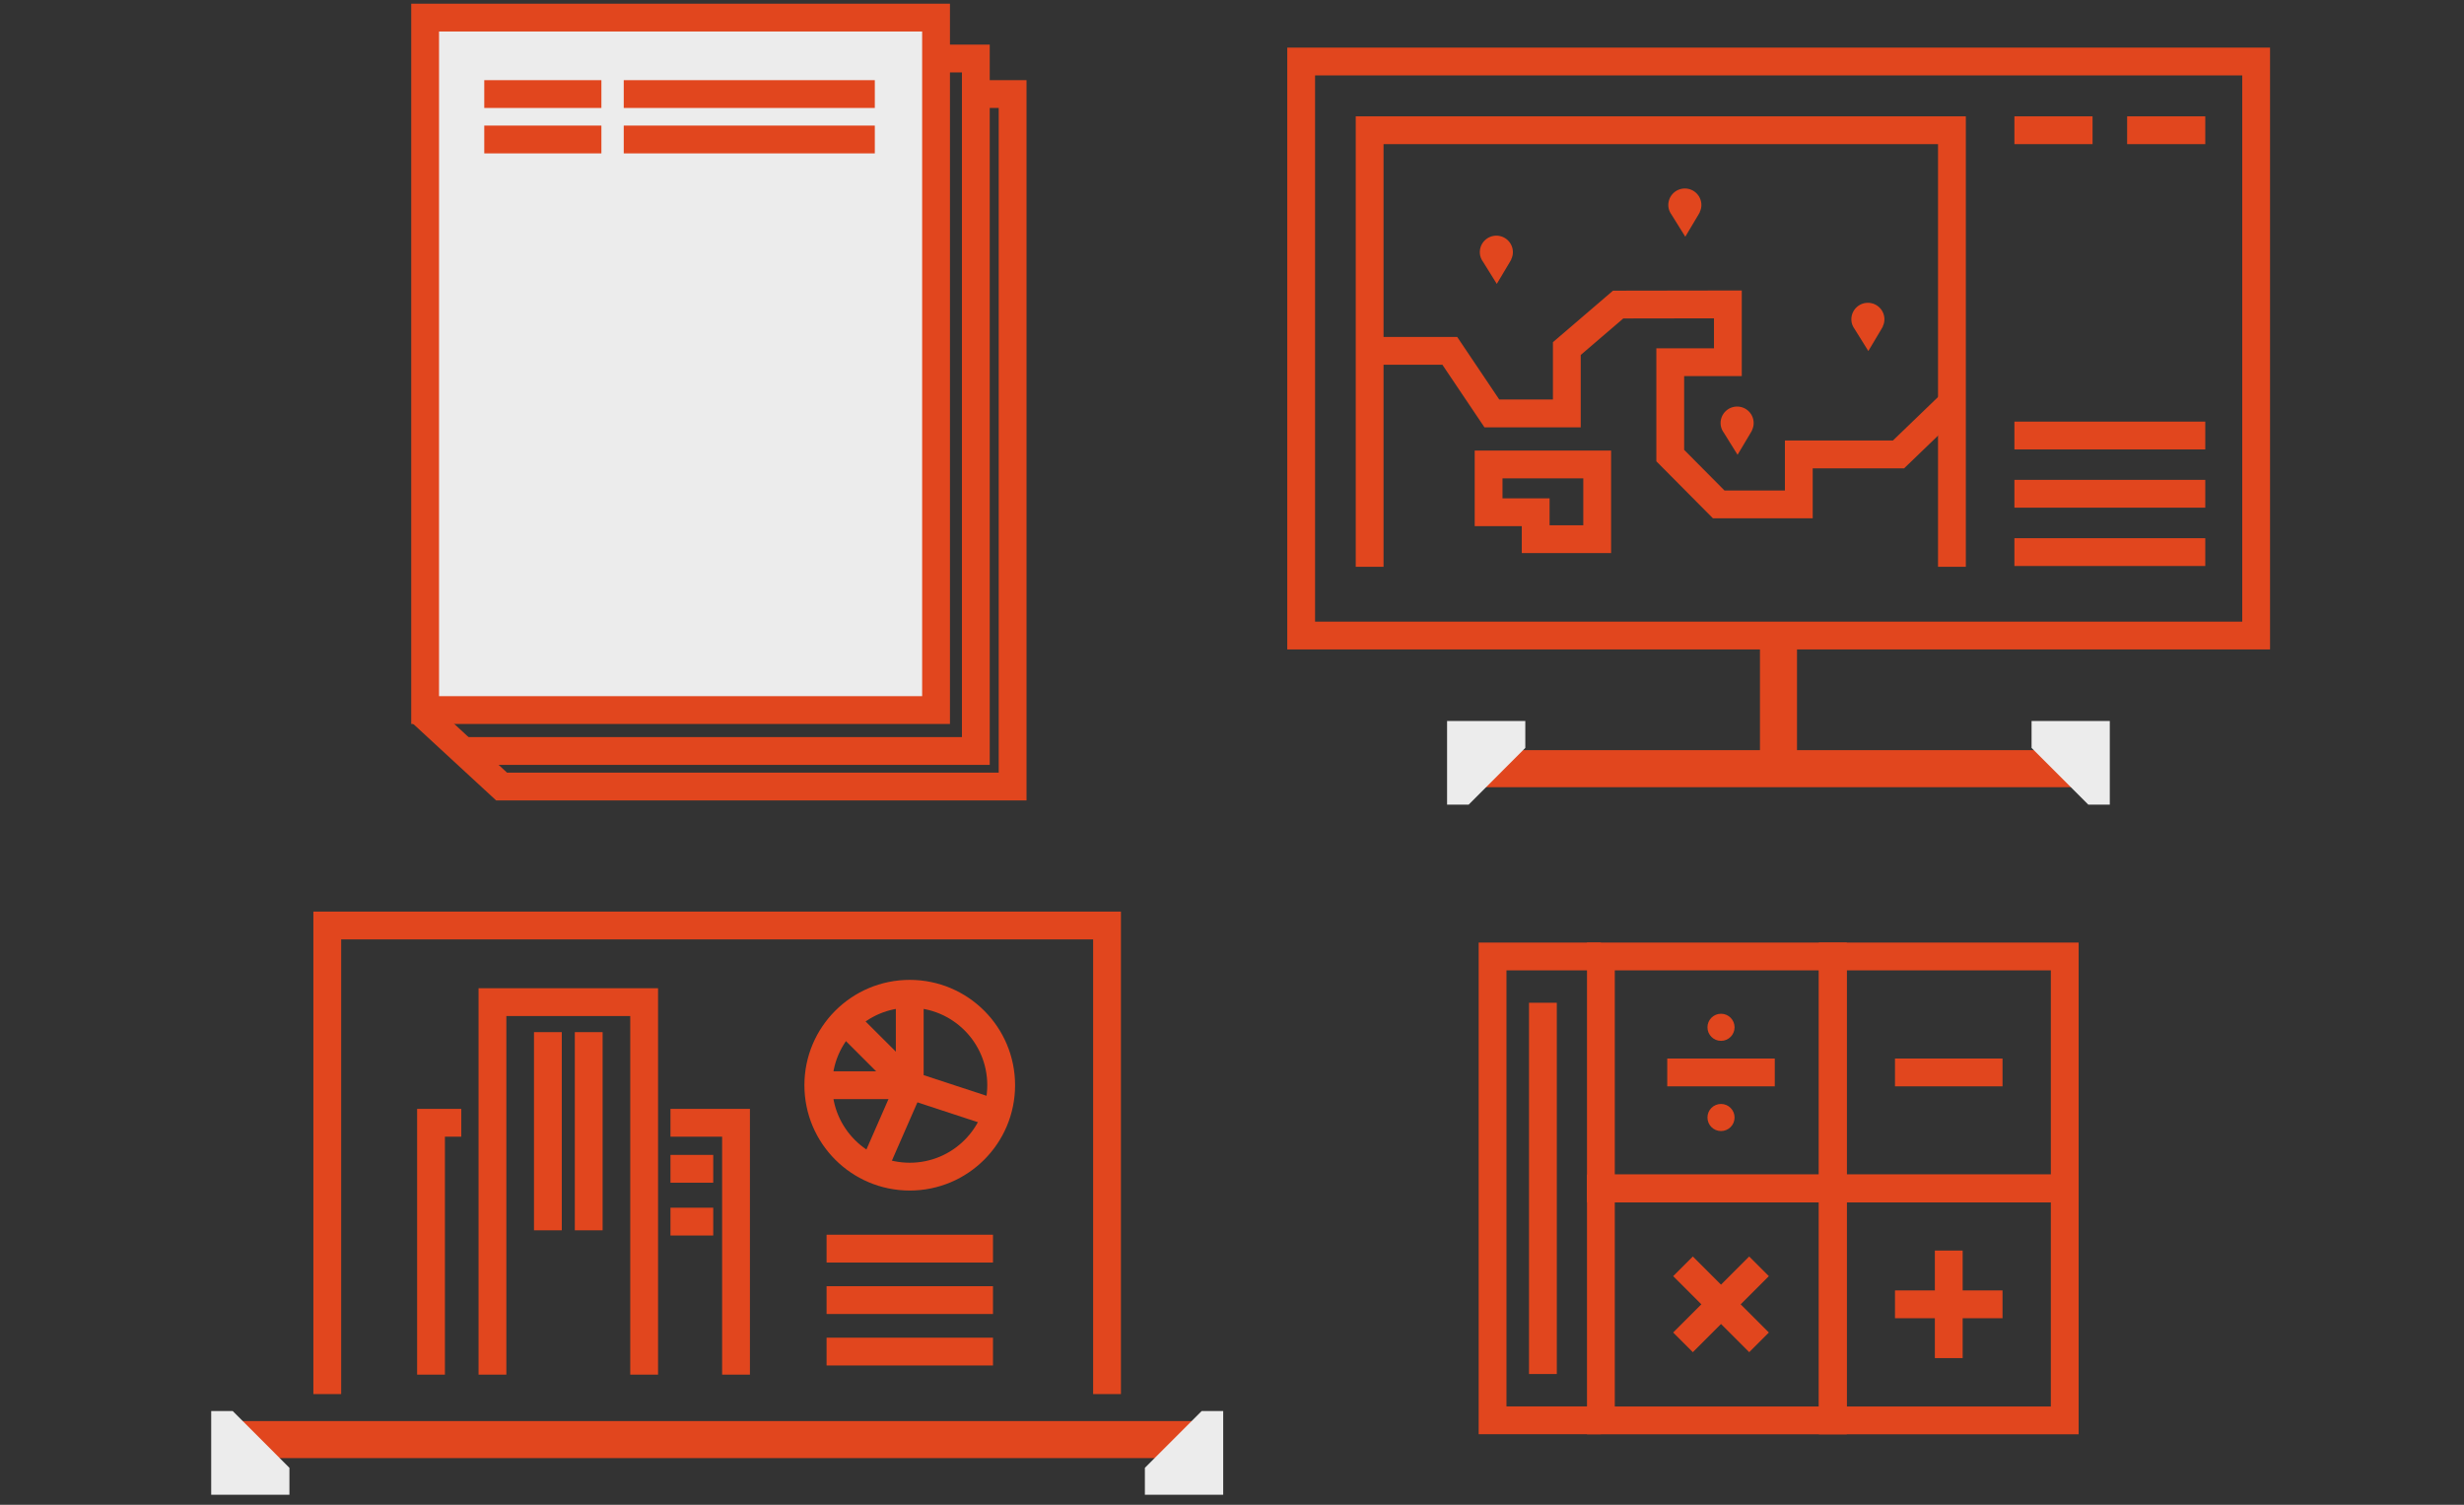 <svg width="280" height="171" viewBox="0 0 280 171" fill="none" xmlns="http://www.w3.org/2000/svg">
<rect x="0" y="0" width="280" height="171" fill="#333333" stroke="none"/>
<path d="M213.95 37.09C214.07 36.85 214.14 36.58 214.14 36.29C214.14 35.25 213.3 34.41 212.26 34.41C211.22 34.41 210.38 35.25 210.38 36.29C210.38 36.58 210.45 36.85 210.57 37.09L210.66 37.25C210.66 37.25 210.71 37.33 210.74 37.37L212.31 39.89L213.83 37.34C213.83 37.34 213.83 37.33 213.84 37.32L213.97 37.09H213.95Z" fill="#E1461E"/>
<path d="M199.09 48.88C199.21 48.64 199.28 48.37 199.28 48.08C199.28 47.04 198.44 46.2 197.4 46.2C196.36 46.2 195.52 47.04 195.52 48.08C195.52 48.37 195.59 48.64 195.71 48.88L195.8 49.04C195.8 49.04 195.85 49.12 195.88 49.16L197.45 51.68L198.97 49.13C198.97 49.13 198.97 49.12 198.98 49.11L199.11 48.88H199.09Z" fill="#E1461E"/>
<path d="M171.73 29.46C171.85 29.22 171.92 28.95 171.92 28.66C171.92 27.62 171.08 26.78 170.04 26.78C169 26.78 168.16 27.62 168.16 28.66C168.16 28.95 168.23 29.22 168.35 29.46L168.44 29.62C168.44 29.62 168.49 29.7 168.52 29.74L170.09 32.26L171.61 29.71C171.61 29.71 171.61 29.7 171.62 29.69L171.75 29.46H171.73Z" fill="#E1461E"/>
<path d="M193.15 24.1C193.27 23.86 193.34 23.59 193.34 23.3C193.34 22.26 192.5 21.42 191.46 21.42C190.42 21.42 189.58 22.26 189.58 23.3C189.58 23.59 189.65 23.86 189.77 24.1L189.86 24.26C189.86 24.26 189.91 24.34 189.94 24.38L191.51 26.9L193.03 24.35C193.03 24.35 193.03 24.34 193.04 24.33L193.17 24.1H193.15Z" fill="#E1461E"/>
<path d="M155.64 64.41V14.8H221.81V64.41" stroke="#E1461E" stroke-width="3.16" stroke-miterlimit="90"/>
<path d="M155.35 39.87H164.75L169.53 46.98H178.05V39.61L183.88 34.61L196.35 34.59V41.16H189.8V51.77L195.31 57.32H204.41V51.64H215.74L222.1 45.51" stroke="#E1461E" stroke-width="3.16" stroke-miterlimit="90"/>
<path d="M169.16 58.21V52.78H181.5V61.27H174.51V58.21H169.16Z" stroke="#E1461E" stroke-width="3.16" stroke-miterlimit="90"/>
<path d="M93.93 147.74H112.84" stroke="#E1461E" stroke-width="3.16" stroke-miterlimit="90"/>
<path d="M93.93 153.59H112.84" stroke="#E1461E" stroke-width="3.16" stroke-miterlimit="90"/>
<path d="M93.93 141.89H112.84" stroke="#E1461E" stroke-width="3.16" stroke-miterlimit="90"/>
<path d="M103.38 133.71C109.118 133.71 113.77 129.058 113.77 123.32C113.77 117.582 109.118 112.93 103.38 112.93C97.642 112.93 92.99 117.582 92.99 123.32C92.99 129.058 97.642 133.71 103.38 133.71Z" stroke="#E1461E" stroke-width="3.16" stroke-miterlimit="90"/>
<path d="M103.38 112.93V123.32L113.25 126.56" stroke="#E1461E" stroke-width="3.16" stroke-miterlimit="90"/>
<path d="M103.38 123.32L99.09 133.12" stroke="#E1461E" stroke-width="3.16" stroke-miterlimit="90"/>
<path d="M103.38 123.32H92.99" stroke="#E1461E" stroke-width="3.16" stroke-miterlimit="90"/>
<path d="M103.38 123.32L96.03 115.98" stroke="#E1461E" stroke-width="3.16" stroke-miterlimit="90"/>
<path d="M73.2 156.21V113.88H55.96V156.21" stroke="#E1461E" stroke-width="3.16" stroke-miterlimit="10"/>
<path d="M76.19 127.59H83.64V156.21" stroke="#E1461E" stroke-width="3.16" stroke-miterlimit="10"/>
<path d="M52.42 127.59H48.98V156.21" stroke="#E1461E" stroke-width="3.16" stroke-miterlimit="10"/>
<path d="M62.26 139.81V117.29" stroke="#E1461E" stroke-width="3.16" stroke-miterlimit="10"/>
<path d="M66.9 139.81V117.29" stroke="#E1461E" stroke-width="3.16" stroke-miterlimit="10"/>
<path d="M76.19 132.82H81.05" stroke="#E1461E" stroke-width="3.16" stroke-miterlimit="10"/>
<path d="M76.19 138.82H81.05" stroke="#E1461E" stroke-width="3.16" stroke-miterlimit="10"/>
<path d="M47.93 81.01L57 89.38H115.07V10.69H111.03" stroke="#E1461E" stroke-width="3.16" stroke-miterlimit="90"/>
<path d="M52.96 85.34H110.89V6.65H106.37" stroke="#E1461E" stroke-width="3.16" stroke-miterlimit="90"/>
<path d="M106.37 2H48.31V80.69H106.37V2Z" fill="#ECECEC" stroke="#E1461E" stroke-width="3.16" stroke-miterlimit="90"/>
<path d="M99.41 10.69H70.88" stroke="#E1461E" stroke-width="3.16" stroke-miterlimit="90"/>
<path d="M99.41 15.85H70.88" stroke="#E1461E" stroke-width="3.16" stroke-miterlimit="90"/>
<path d="M68.34 10.69H55.03" stroke="#E1461E" stroke-width="3.16" stroke-miterlimit="90"/>
<path d="M68.34 15.85H55.03" stroke="#E1461E" stroke-width="3.16" stroke-miterlimit="90"/>
<path d="M208.28 108.69H181.92V135.05H208.28V108.69Z" stroke="#E1461E" stroke-width="3.16" stroke-miterlimit="90"/>
<path d="M234.63 108.69H208.27V135.05H234.63V108.69Z" stroke="#E1461E" stroke-width="3.16" stroke-miterlimit="90"/>
<path d="M208.28 135.05H181.92V161.41H208.28V135.05Z" stroke="#E1461E" stroke-width="3.16" stroke-miterlimit="90"/>
<path d="M234.63 135.05H208.27V161.41H234.63V135.05Z" stroke="#E1461E" stroke-width="3.16" stroke-miterlimit="90"/>
<path d="M181.92 108.69H169.61V161.4H181.92" stroke="#E1461E" stroke-width="3.16" stroke-miterlimit="90"/>
<path d="M175.33 113.95V156.14" stroke="#E1461E" stroke-width="3.16" stroke-miterlimit="90"/>
<path d="M189.46 121.87H201.68" stroke="#E1461E" stroke-width="3.16" stroke-miterlimit="90"/>
<path d="M215.34 148.22H227.56" stroke="#E1461E" stroke-width="3.16" stroke-miterlimit="90"/>
<path d="M221.45 142.11V154.33" stroke="#E1461E" stroke-width="3.16" stroke-miterlimit="90"/>
<path d="M191.25 143.9L199.89 152.54" stroke="#E1461E" stroke-width="3.16" stroke-miterlimit="90"/>
<path d="M199.89 143.9L191.25 152.54" stroke="#E1461E" stroke-width="3.16" stroke-miterlimit="90"/>
<path d="M215.34 121.87H227.56" stroke="#E1461E" stroke-width="3.16" stroke-miterlimit="90"/>
<path d="M195.57 128.53C196.42 128.53 197.11 127.841 197.11 126.99C197.11 126.139 196.42 125.45 195.57 125.45C194.719 125.45 194.03 126.139 194.03 126.99C194.03 127.841 194.719 128.53 195.57 128.53Z" fill="#E1461E"/>
<path d="M195.57 118.28C196.42 118.28 197.11 117.591 197.11 116.74C197.11 115.889 196.42 115.2 195.57 115.2C194.719 115.2 194.03 115.889 194.03 116.74C194.03 117.591 194.719 118.28 195.57 118.28Z" fill="#E1461E"/>
<path d="M136.49 163.59H26.51" stroke="#E1461E" stroke-width="4.21" stroke-miterlimit="90"/>
<path d="M37.19 158.42V105.17H125.8V158.42" stroke="#E1461E" stroke-width="3.16" stroke-miterlimit="90"/>
<path d="M26.45 160.35L32.89 166.8V169.86H24V160.35H26.45Z" fill="#ECECEC"/>
<path d="M136.55 160.35L130.1 166.8V169.86H139V160.35H136.55Z" fill="#ECECEC"/>
<path d="M256.38 6.99H147.86V72.22H256.38V6.99Z" stroke="#E1461E" stroke-width="3.16" stroke-miterlimit="90"/>
<path d="M235.69 87.35H168.51" stroke="#E1461E" stroke-width="4.21" stroke-miterlimit="90"/>
<path d="M202.1 72.22V87.35" stroke="#E1461E" stroke-width="4.21" stroke-miterlimit="90"/>
<path d="M237.31 91.44L230.86 84.99V81.93H239.75V91.44H237.31Z" fill="#ECECEC"/>
<path d="M166.89 91.44L173.33 84.99V81.93H164.44V91.44H166.89Z" fill="#ECECEC"/>
<path d="M250.6 49.49H228.91" stroke="#E1461E" stroke-width="3.16" stroke-miterlimit="90"/>
<path d="M237.79 14.8H228.91" stroke="#E1461E" stroke-width="3.16" stroke-miterlimit="90"/>
<path d="M250.6 14.8H241.72" stroke="#E1461E" stroke-width="3.16" stroke-miterlimit="90"/>
<path d="M250.6 56.11H228.91" stroke="#E1461E" stroke-width="3.16" stroke-miterlimit="90"/>
<path d="M250.6 62.74H228.91" stroke="#E1461E" stroke-width="3.16" stroke-miterlimit="90"/>
</svg>
